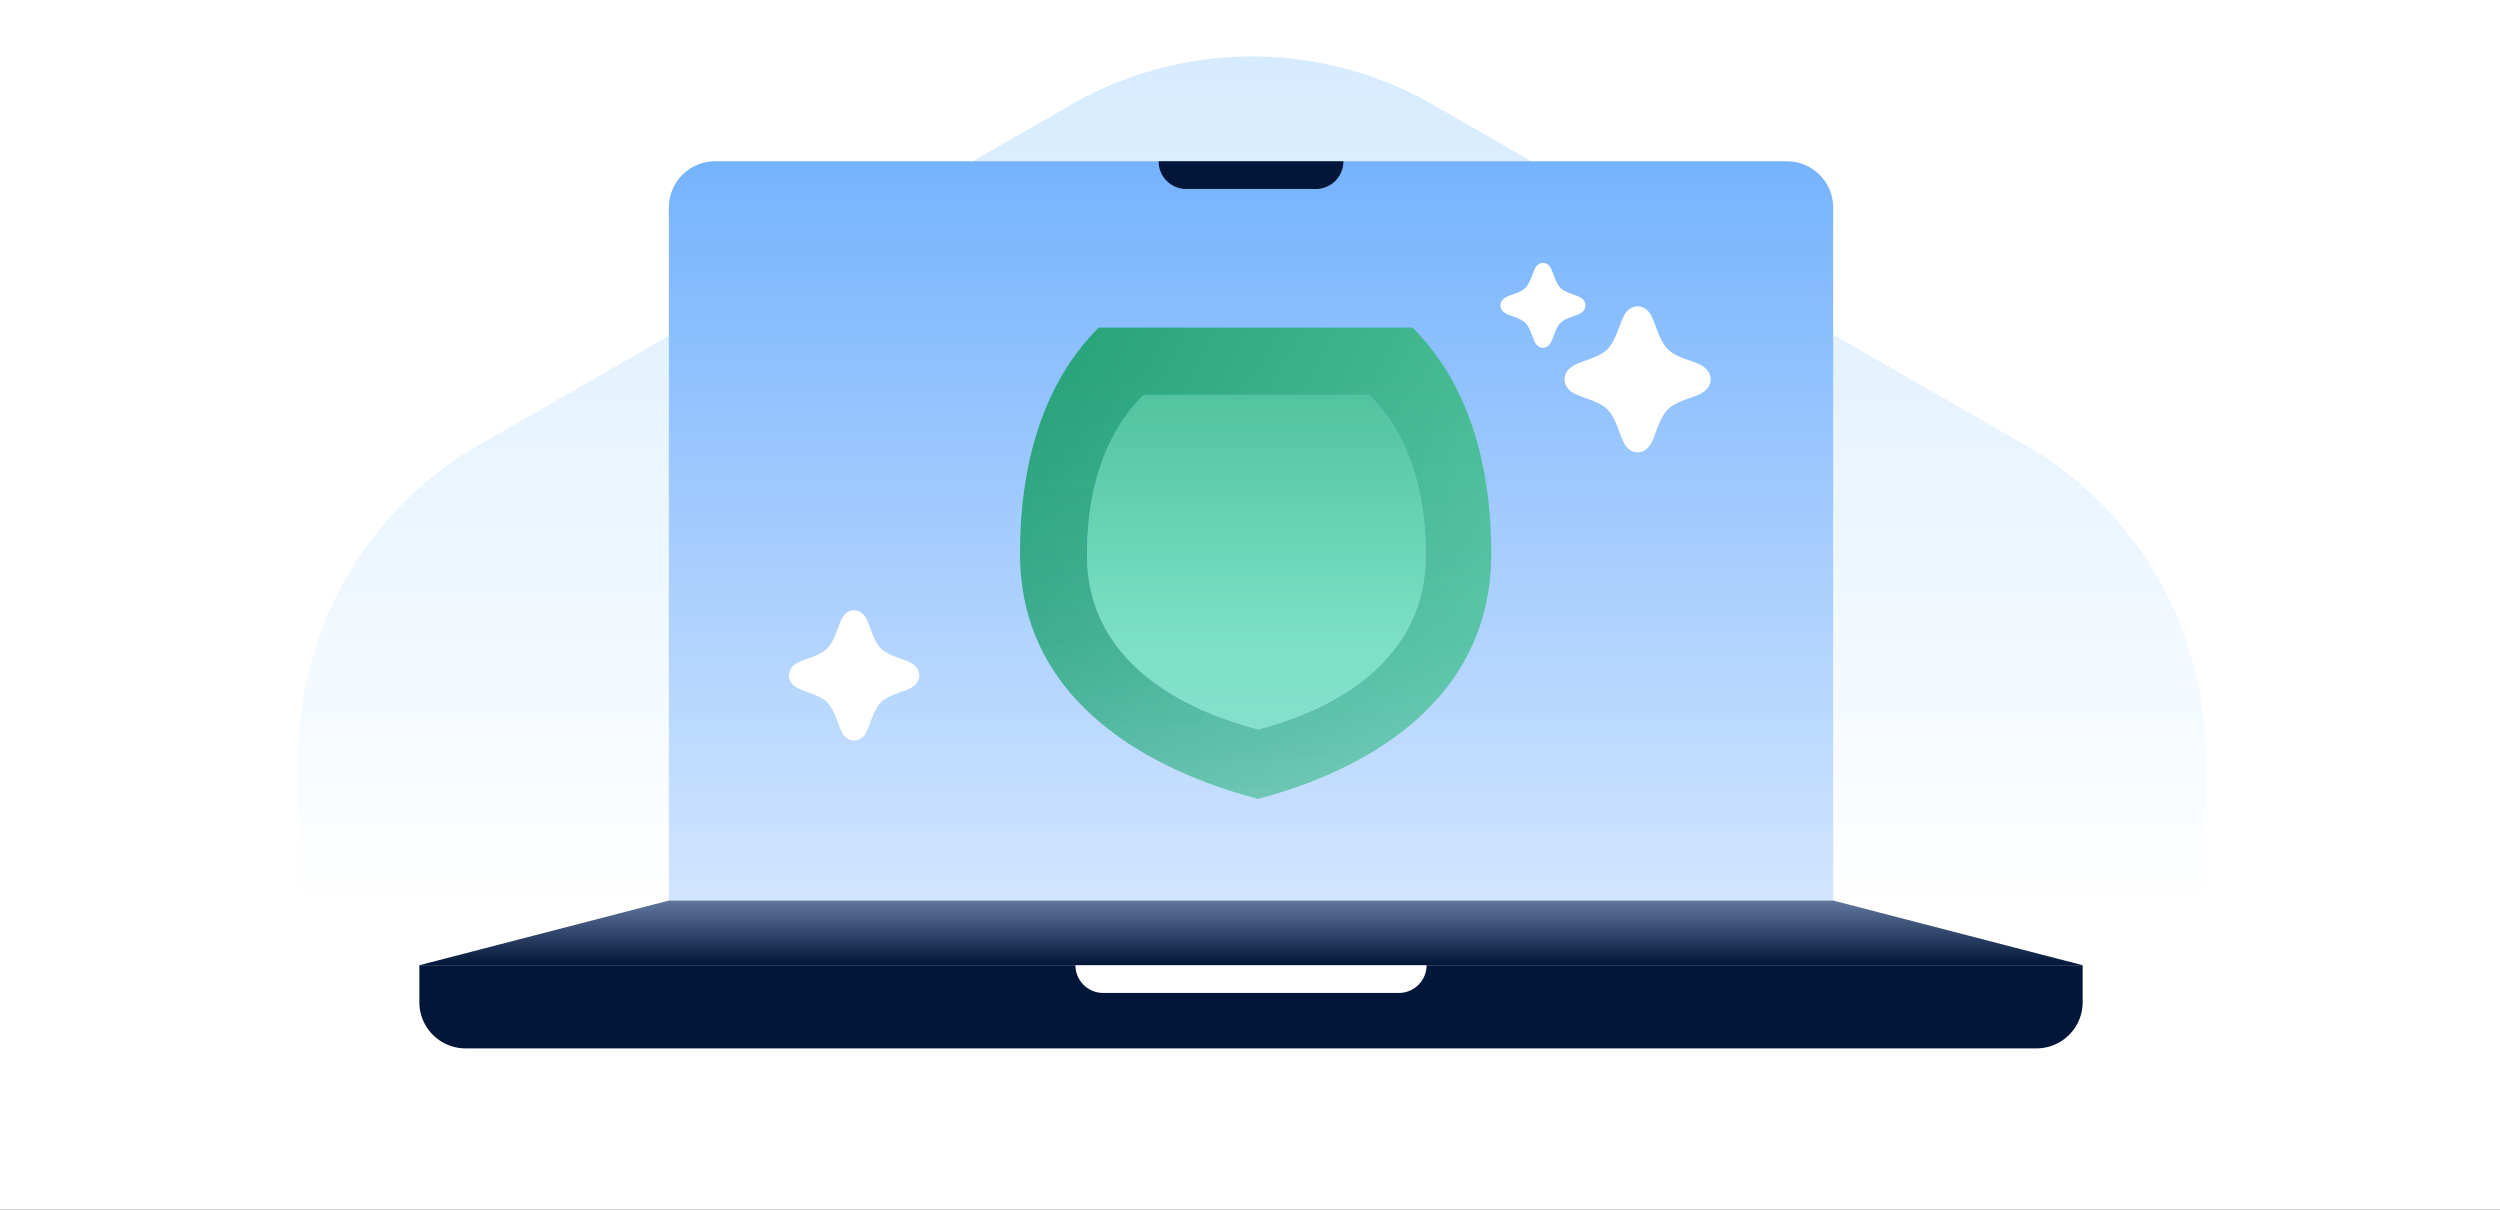 <svg xmlns="http://www.w3.org/2000/svg" width="310" height="150" fill="none" viewBox="0 0 310 150"><rect x="0" y="0" width="310" height="150" fill="#333333" stroke="none"/><g clip-path="url(#a)"><use href="#b"/><path fill="url(#c)" d="M132.792 12.99a45.1 45.1 0 0 1 44.916 0l73.334 42.145c13.897 7.987 22.458 22.747 22.458 38.72v84.29c0 15.973-8.561 30.733-22.458 38.72l-73.334 42.145a45.1 45.1 0 0 1-44.916 0l-73.334-42.145C45.56 208.878 37 194.118 37 178.145v-84.29c0-15.974 8.56-30.733 22.458-38.72z"/><path fill="url(#d)" d="M82.938 25.73A5.73 5.73 0 0 1 88.667 20h132.916a5.73 5.73 0 0 1 5.729 5.73v85.937H82.938z"/><mask id="f" width="146" height="92" x="82" y="20" maskUnits="userSpaceOnUse" style="mask-type:alpha"><path fill="url(#e)" d="M82.938 25.73A5.73 5.73 0 0 1 88.667 20h132.916a5.73 5.73 0 0 1 5.729 5.73v85.937H82.938z"/></mask><g mask="url(#f)"><path fill="url(#g)" d="M134.786 68.85c0-12.654 5.252-18.078 7.002-19.886h28.011c1.751 1.808 7.003 7.232 7.003 19.886 0 14.463-13.794 19.797-20.797 21.605-7.003-1.808-21.219-7.142-21.219-21.605"/><path fill="url(#h)" d="M175.177 40.625c2.436 2.546 9.74 10.186 9.74 28.009-.001 20.37-19.186 27.882-28.925 30.429-9.74-2.547-29.513-10.06-29.513-30.43 0-17.822 7.304-25.462 9.739-28.008zm-33.388 8.339c-1.751 1.808-7.003 7.232-7.003 19.887 0 14.462 14.216 19.796 21.219 21.604 7.002-1.808 20.796-7.142 20.796-21.604 0-12.655-5.252-18.08-7.002-19.887z"/></g><path fill="#011638" d="M52 124.271A5.73 5.73 0 0 0 57.73 130h194.79a5.73 5.73 0 0 0 5.729-5.729v-4.583H52z"/><path fill="url(#i)" d="M82.938 111.667h144.374l30.938 8.02H52z"/><path fill="#fff" d="M133.354 119.688a3.437 3.437 0 0 0 3.438 3.437h36.666a3.437 3.437 0 0 0 3.438-3.437z"/><path fill="#011638" d="M143.667 20a3.437 3.437 0 0 0 3.437 3.438h16.042A3.437 3.437 0 0 0 166.583 20z"/><path fill="#fff" d="M202.94 37.99c-.611.045-1.013.406-1.207.627a3 3 0 0 0-.454.716c-.192.4-.386.95-.555 1.399-.388 1.03-.804 1.973-1.408 2.577-.592.591-1.51.973-2.544 1.344-.448.16-1.009.35-1.429.557a3 3 0 0 0-.75.508 1.83 1.83 0 0 0-.578 1.319c0 .617.312 1.06.578 1.318.249.242.537.403.75.508.42.206.981.397 1.429.557 1.034.371 1.952.753 2.544 1.344.604.604 1.02 1.548 1.408 2.577.169.449.363 1 .555 1.4.096.202.242.475.454.715.207.236.651.63 1.332.63s1.125-.394 1.333-.63c.211-.24.356-.514.453-.715.192-.4.387-.951.556-1.4.387-1.029.803-1.973 1.407-2.577.591-.591 1.51-.973 2.545-1.344.447-.16 1.009-.35 1.428-.557.214-.105.5-.267.749-.508.25-.242.54-.645.576-1.204l.003-.114-.003-.115a1.84 1.84 0 0 0-.576-1.204 3 3 0 0 0-.749-.508c-.419-.206-.981-.397-1.428-.557-1.035-.371-1.954-.752-2.545-1.344-.604-.604-1.02-1.548-1.407-2.577-.169-.448-.364-.999-.556-1.4a3.2 3.2 0 0 0-.453-.715c-.208-.236-.652-.63-1.333-.63zm-11.686-5.383a1.04 1.04 0 0 0-.702.364 2 2 0 0 0-.264.416c-.111.233-.225.554-.323.815-.225.598-.467 1.148-.818 1.5-.344.344-.879.565-1.481.78-.26.094-.588.205-.832.325-.124.061-.29.155-.435.295-.155.15-.337.408-.337.768s.182.617.337.767c.145.14.311.234.435.295.244.12.572.231.832.324.602.216 1.137.438 1.481.783.351.35.593.9.818 1.499.098.26.212.581.323.814.057.117.141.276.264.416.121.137.379.367.775.367.397 0 .655-.23.776-.367a2 2 0 0 0 .264-.416c.111-.233.225-.553.323-.814.225-.599.467-1.148.818-1.5.344-.343.879-.566 1.481-.782.26-.093.588-.204.832-.324.124-.061.29-.154.435-.295a1.07 1.07 0 0 0 .334-.701l.002-.066-.002-.067a1.07 1.07 0 0 0-.334-.7 1.7 1.7 0 0 0-.435-.296c-.244-.12-.572-.23-.832-.324-.602-.216-1.137-.437-1.481-.781-.351-.352-.593-.902-.818-1.5-.098-.261-.212-.582-.323-.815a2 2 0 0 0-.264-.416 1.03 1.03 0 0 0-.776-.366zm-85.458 43.075c-.545.04-.903.36-1.077.558a2.8 2.8 0 0 0-.404.638c-.171.358-.345.85-.496 1.25-.345.918-.717 1.76-1.255 2.3-.528.527-1.348.868-2.271 1.198-.4.144-.9.313-1.274.498a2.6 2.6 0 0 0-.67.452c-.236.23-.515.625-.515 1.176 0 .552.278.947.516 1.177.222.216.478.359.669.452.374.185.875.355 1.274.498.923.331 1.743.672 2.271 1.2.538.538.91 1.38 1.255 2.298.151.4.325.892.496 1.25.086.18.215.424.404.638.185.21.581.562 1.189.562s1.005-.351 1.19-.562a2.8 2.8 0 0 0 .404-.639c.171-.357.345-.849.495-1.249.346-.918.717-1.76 1.256-2.298.528-.528 1.348-.869 2.271-1.2.399-.143.9-.313 1.274-.498.19-.093.447-.236.669-.452a1.65 1.65 0 0 0 .513-1.075l.003-.102-.003-.101a1.65 1.65 0 0 0-.513-1.075 2.6 2.6 0 0 0-.669-.452c-.374-.185-.875-.354-1.274-.498-.923-.33-1.743-.671-2.271-1.199-.539-.539-.91-1.381-1.256-2.3-.15-.4-.324-.891-.495-1.249a2.8 2.8 0 0 0-.404-.638c-.185-.21-.582-.562-1.19-.562z"/></g><defs><linearGradient id="c" x1="155.25" x2="155.25" y1="-22" y2="113" gradientUnits="userSpaceOnUse"><stop stop-color="#cbe6fe"/><stop offset="1" stop-color="#cbe6fe" stop-opacity="0"/></linearGradient><linearGradient id="d" x1="155.125" x2="155.125" y1="3.385" y2="144.896" gradientUnits="userSpaceOnUse"><stop stop-color="#65aafe"/><stop offset="1" stop-color="#f3f7ff"/></linearGradient><linearGradient id="e" x1="155.125" x2="155.125" y1="20" y2="111.667" gradientUnits="userSpaceOnUse"><stop offset=".3" stop-color="#0048d9"/><stop offset=".65" stop-color="#0044ce" stop-opacity=".891"/><stop offset=".85" stop-color="#003ebc" stop-opacity=".713"/><stop offset="1" stop-color="#002673" stop-opacity="0"/></linearGradient><linearGradient id="g" x1="155.794" x2="155.794" y1="15.816" y2="79.767" gradientUnits="userSpaceOnUse"><stop stop-color="#29a37a"/><stop offset="1" stop-color="#76e2be"/></linearGradient><linearGradient id="h" x1="126.479" x2="235.917" y1="53.906" y2="111.281" gradientUnits="userSpaceOnUse"><stop stop-color="#29a37a"/><stop offset="1" stop-color="#76e2be"/></linearGradient><linearGradient id="i" x1="155.125" x2="155.125" y1="119.687" y2="111.667" gradientUnits="userSpaceOnUse"><stop stop-color="#011638"/><stop offset="1" stop-color="#61779e"/></linearGradient><clipPath id="a"><use href="#b"/></clipPath><path id="b" fill="#fff" d="M0 0h310v150H0z"/></defs></svg>